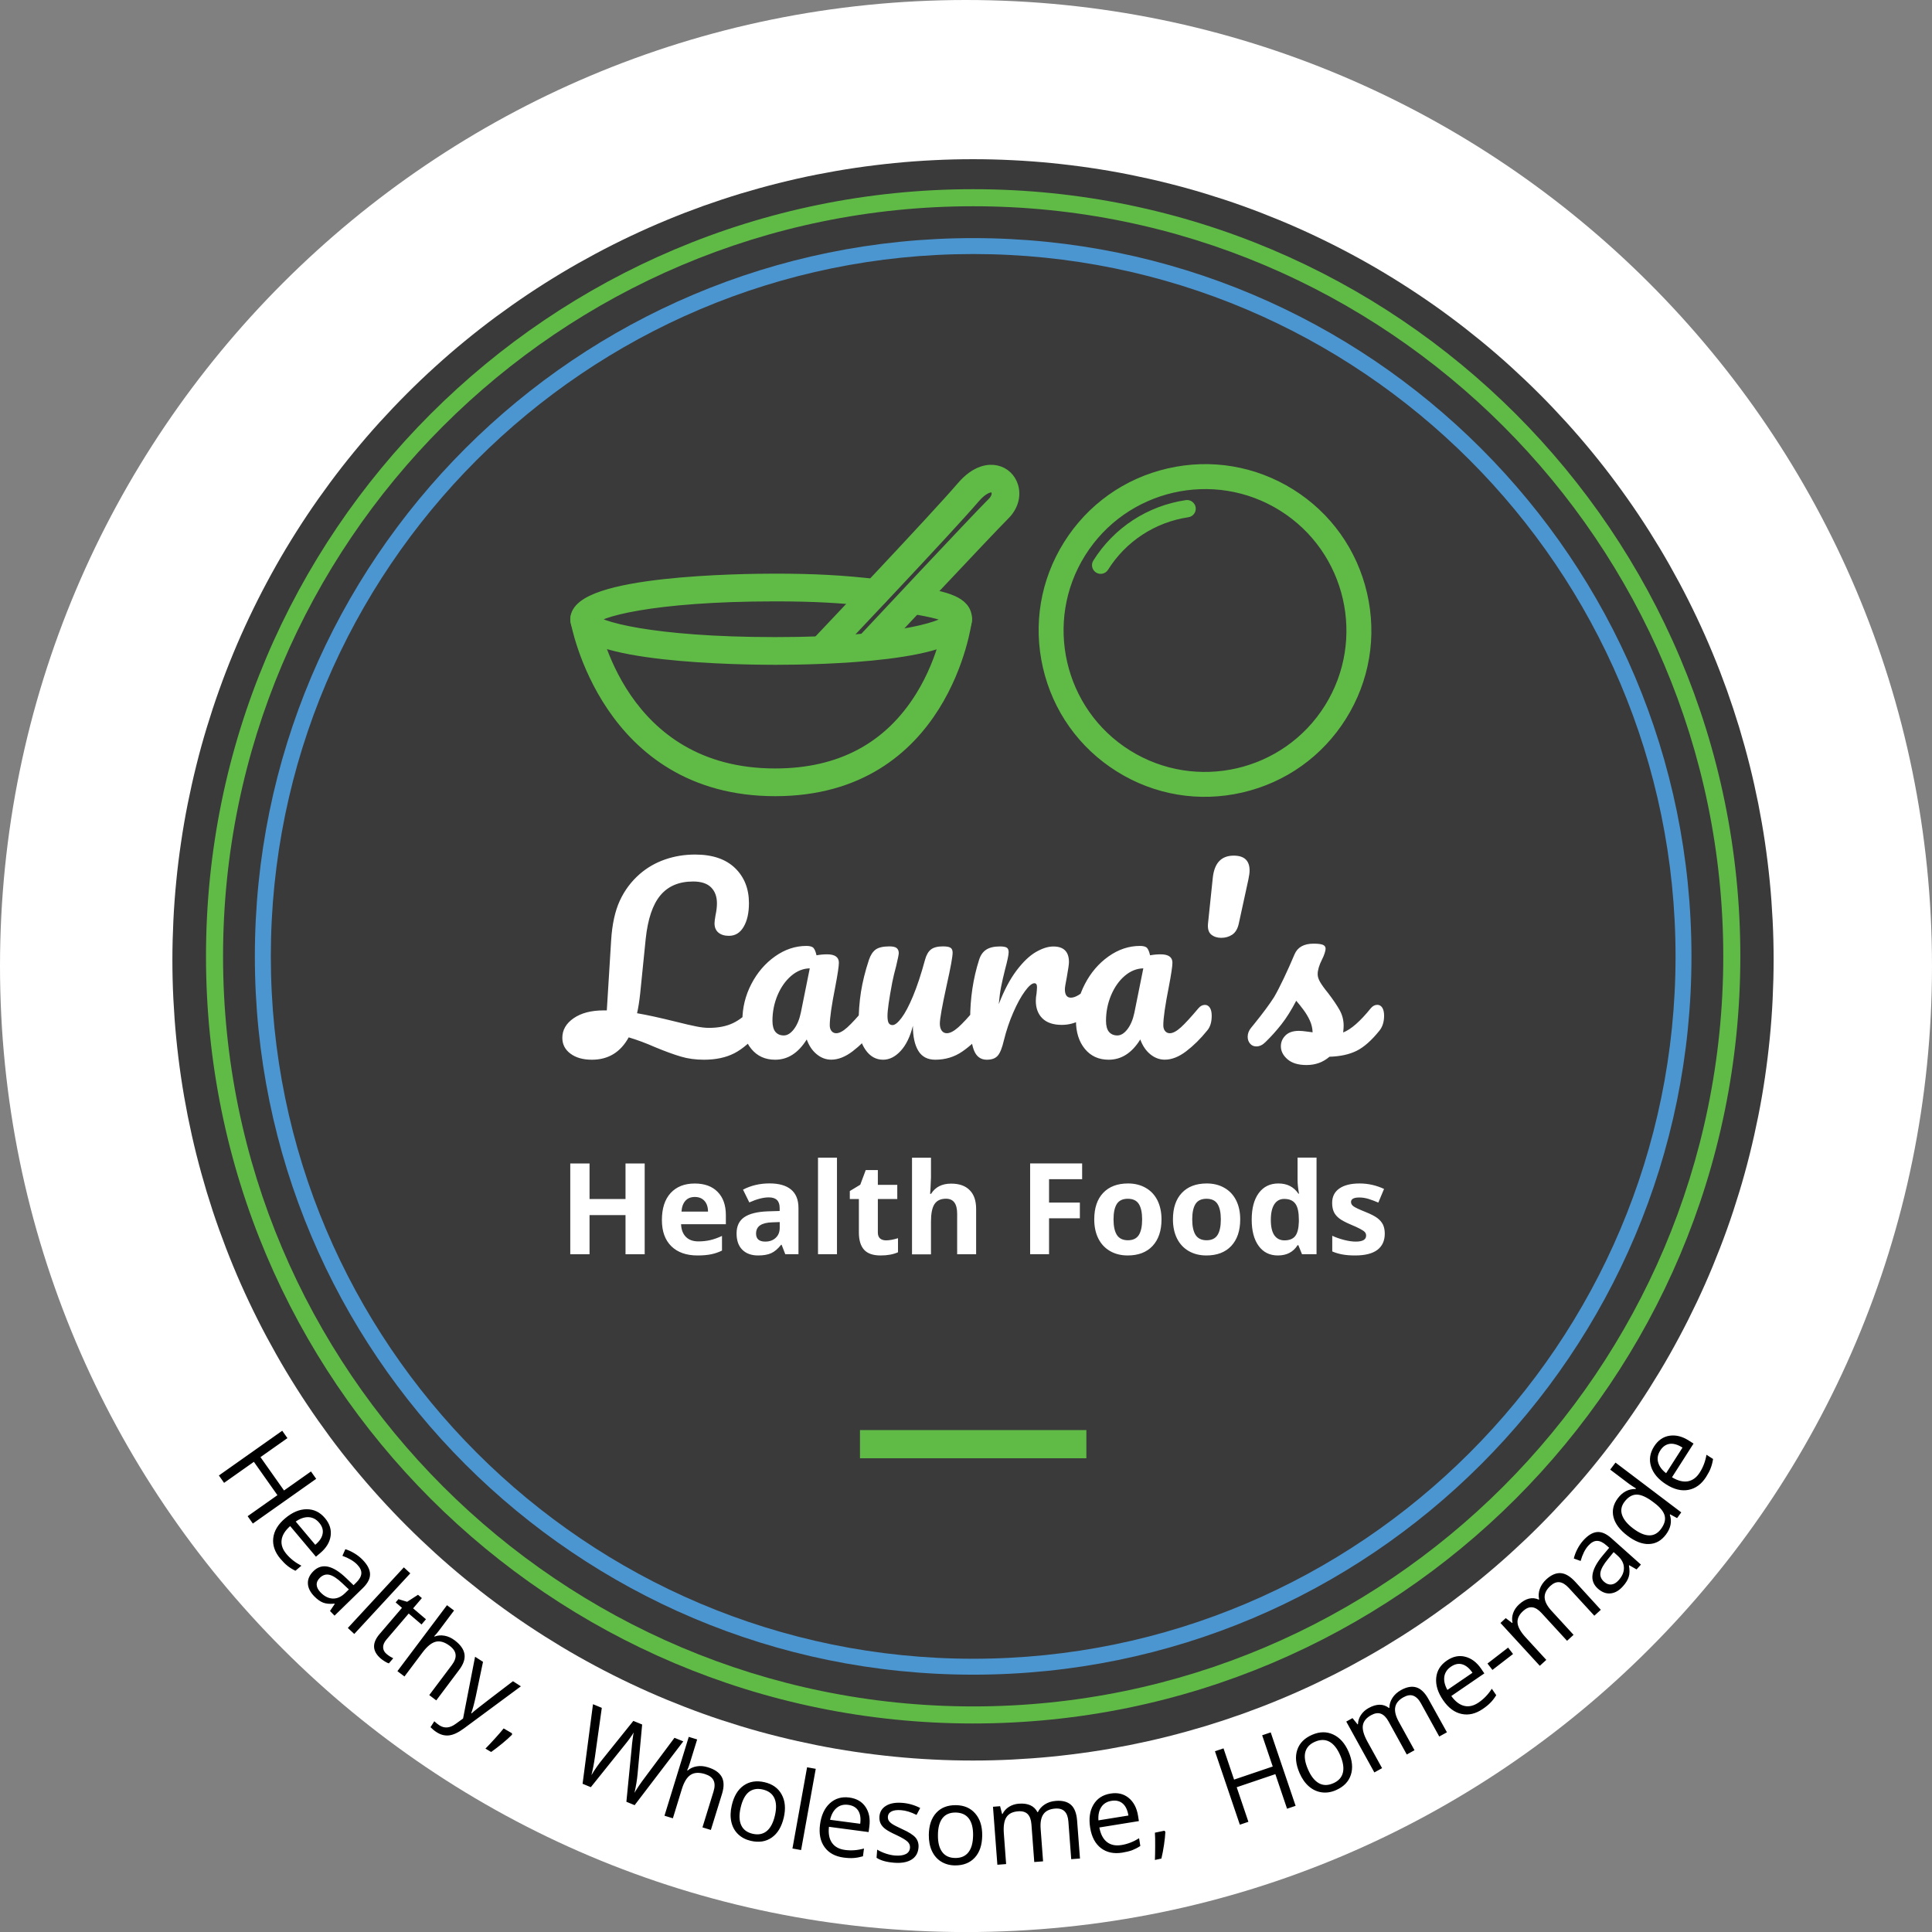 <?xml version="1.0" encoding="utf-8"?>
<!-- Generator: Adobe Illustrator 23.0.1, SVG Export Plug-In . SVG Version: 6.00 Build 0)  -->
<svg version="1.1" id="Layer_1" xmlns="http://www.w3.org/2000/svg" xmlns:xlink="http://www.w3.org/1999/xlink" x="0px" y="0px"
	 viewBox="0 0 374.87 374.87" style="enable-background:new 0 0 374.87 374.87;" xml:space="preserve">
<rect x="0" y="0" width="374.87" height="374.87" fill="#808080" stroke="none"/>
<style type="text/css">
	.st0{clip-path:url(#SVGID_2_);fill:#FFFFFF;}
	.st1{clip-path:url(#SVGID_2_);fill:#3A3A3A;}
	.st2{clip-path:url(#SVGID_2_);fill:#4B96D1;}
	.st3{clip-path:url(#SVGID_2_);fill:#60BB46;}
	.st4{clip-path:url(#SVGID_2_);fill:none;stroke:#60BB46;stroke-width:2.688;}
	.st5{clip-path:url(#SVGID_2_);}
	.st6{clip-path:url(#SVGID_2_);fill:none;stroke:#60BB46;stroke-width:2.426;}
	.st7{clip-path:url(#SVGID_2_);fill:none;stroke:#60BB46;stroke-width:0.97;}
</style>
<g>
	<defs>
		<rect id="SVGID_1_" width="374.87" height="374.87"/>
	</defs>
	<clipPath id="SVGID_2_">
		<use xlink:href="#SVGID_1_"  style="overflow:visible;"/>
	</clipPath>
	<path class="st0" d="M374.87,187.44c0,103.52-83.92,187.44-187.44,187.44S0,290.95,0,187.44S83.92,0,187.44,0
		S374.87,83.92,374.87,187.44"/>
	<path class="st1" d="M33.45,186.24c0,2.54,0.06,5.08,0.19,7.62s0.31,5.07,0.56,7.61c0.25,2.53,0.56,5.05,0.93,7.57
		c0.37,2.51,0.81,5.02,1.3,7.51c0.5,2.49,1.05,4.97,1.67,7.44c0.62,2.47,1.3,4.92,2.03,7.35c0.74,2.43,1.53,4.85,2.39,7.24
		c0.86,2.4,1.77,4.77,2.74,7.12c0.97,2.35,2,4.67,3.09,6.97c1.09,2.3,2.23,4.57,3.43,6.81c1.2,2.24,2.45,4.45,3.76,6.64
		c1.31,2.18,2.67,4.33,4.08,6.44c1.41,2.11,2.88,4.19,4.39,6.24c1.51,2.04,3.08,4.05,4.69,6.01s3.27,3.89,4.98,5.77
		c1.71,1.88,3.46,3.73,5.26,5.52c1.8,1.8,3.64,3.55,5.52,5.26c1.88,1.71,3.81,3.37,5.77,4.98c1.97,1.61,3.97,3.18,6.01,4.69
		c2.04,1.51,4.12,2.98,6.24,4.39c2.11,1.41,4.26,2.77,6.44,4.08c2.18,1.31,4.39,2.56,6.64,3.76c2.24,1.2,4.51,2.34,6.81,3.43
		c2.3,1.09,4.62,2.12,6.97,3.09c2.35,0.97,4.72,1.89,7.11,2.75c2.39,0.86,4.81,1.65,7.24,2.39c2.43,0.74,4.88,1.42,7.35,2.03
		c2.47,0.62,4.95,1.17,7.44,1.67c2.49,0.5,5,0.93,7.51,1.3c2.51,0.37,5.04,0.68,7.57,0.93c2.53,0.25,5.07,0.44,7.6,0.56
		c2.54,0.13,5.08,0.19,7.62,0.19c2.54,0,5.08-0.06,7.63-0.19c2.54-0.13,5.07-0.31,7.6-0.56c2.53-0.25,5.05-0.56,7.57-0.93
		c2.52-0.37,5.02-0.81,7.51-1.3c2.49-0.5,4.98-1.05,7.44-1.67c2.47-0.62,4.92-1.3,7.35-2.03c2.43-0.74,4.85-1.54,7.24-2.39
		c2.39-0.86,4.77-1.77,7.12-2.75c2.35-0.97,4.67-2,6.97-3.09c2.3-1.09,4.57-2.23,6.81-3.43c2.24-1.2,4.45-2.45,6.64-3.76
		c2.18-1.31,4.33-2.67,6.44-4.08c2.11-1.41,4.19-2.88,6.24-4.39c2.04-1.52,4.05-3.08,6.01-4.69c1.96-1.61,3.89-3.27,5.77-4.98
		s3.73-3.46,5.52-5.26c1.8-1.8,3.55-3.64,5.26-5.52c1.71-1.88,3.37-3.81,4.98-5.77s3.18-3.97,4.69-6.01
		c1.51-2.04,2.98-4.12,4.39-6.24c1.41-2.11,2.77-4.26,4.08-6.44c1.31-2.18,2.56-4.39,3.76-6.64c1.2-2.24,2.34-4.51,3.43-6.81
		c1.09-2.3,2.12-4.62,3.09-6.97c0.97-2.35,1.89-4.72,2.75-7.12c0.86-2.39,1.65-4.81,2.39-7.24c0.74-2.43,1.42-4.88,2.03-7.35
		c0.62-2.47,1.17-4.95,1.67-7.44c0.5-2.49,0.93-5,1.3-7.51c0.37-2.52,0.68-5.04,0.93-7.57c0.25-2.53,0.44-5.07,0.56-7.61
		s0.19-5.08,0.19-7.62c0-2.54-0.06-5.08-0.19-7.62s-0.31-5.07-0.56-7.61c-0.25-2.53-0.56-5.05-0.93-7.57
		c-0.37-2.51-0.81-5.02-1.3-7.51c-0.5-2.49-1.05-4.97-1.67-7.44c-0.62-2.47-1.3-4.92-2.03-7.35c-0.74-2.43-1.54-4.85-2.39-7.24
		c-0.86-2.39-1.77-4.77-2.75-7.12c-0.97-2.35-2-4.67-3.09-6.97c-1.09-2.3-2.23-4.57-3.43-6.81c-1.2-2.24-2.45-4.45-3.76-6.64
		c-1.31-2.18-2.67-4.33-4.08-6.44c-1.41-2.11-2.88-4.19-4.39-6.23c-1.51-2.04-3.08-4.05-4.69-6.01s-3.27-3.89-4.98-5.77
		c-1.71-1.88-3.46-3.73-5.26-5.52c-1.8-1.8-3.64-3.55-5.52-5.26c-1.88-1.71-3.81-3.37-5.77-4.98c-1.97-1.61-3.97-3.18-6.01-4.69
		c-2.04-1.52-4.12-2.98-6.24-4.39c-2.11-1.41-4.26-2.77-6.44-4.08c-2.18-1.31-4.39-2.56-6.64-3.76c-2.24-1.2-4.51-2.34-6.81-3.43
		c-2.3-1.09-4.62-2.12-6.97-3.09c-2.35-0.97-4.72-1.89-7.12-2.75c-2.39-0.86-4.81-1.65-7.24-2.39c-2.43-0.74-4.88-1.42-7.35-2.03
		c-2.47-0.62-4.95-1.17-7.44-1.67c-2.49-0.5-5-0.93-7.51-1.3c-2.51-0.37-5.04-0.68-7.57-0.93c-2.53-0.25-5.07-0.44-7.6-0.56
		c-2.54-0.13-5.08-0.19-7.63-0.19c-2.54,0-5.08,0.06-7.62,0.19c-2.54,0.12-5.07,0.31-7.6,0.56c-2.53,0.25-5.05,0.56-7.57,0.93
		c-2.52,0.37-5.02,0.81-7.51,1.3s-4.97,1.05-7.44,1.67c-2.47,0.62-4.92,1.3-7.35,2.03c-2.43,0.74-4.85,1.54-7.24,2.39
		c-2.39,0.86-4.77,1.77-7.11,2.75c-2.35,0.97-4.67,2-6.97,3.09c-2.3,1.09-4.57,2.23-6.81,3.43c-2.24,1.2-4.46,2.45-6.64,3.76
		c-2.18,1.31-4.33,2.67-6.44,4.08c-2.11,1.41-4.19,2.88-6.24,4.39c-2.04,1.51-4.05,3.08-6.01,4.69c-1.97,1.61-3.89,3.27-5.77,4.98
		c-1.89,1.71-3.73,3.46-5.52,5.26c-1.8,1.8-3.55,3.64-5.26,5.52c-1.71,1.88-3.37,3.81-4.98,5.77s-3.18,3.97-4.69,6.01
		c-1.51,2.04-2.98,4.12-4.39,6.23c-1.41,2.11-2.77,4.26-4.08,6.44c-1.31,2.18-2.56,4.39-3.76,6.64c-1.2,2.24-2.34,4.51-3.43,6.81
		c-1.09,2.3-2.12,4.62-3.09,6.97c-0.97,2.35-1.89,4.72-2.74,7.12c-0.86,2.39-1.65,4.81-2.39,7.24c-0.74,2.43-1.42,4.88-2.03,7.35
		c-0.62,2.47-1.17,4.95-1.67,7.44c-0.5,2.49-0.93,5-1.3,7.51c-0.37,2.52-0.69,5.04-0.93,7.57c-0.25,2.53-0.44,5.07-0.56,7.61
		S33.45,183.69,33.45,186.24"/>
	<path class="st2" d="M188.83,49.29c75.14,0,136.28,61.13,136.28,136.28s-61.13,136.28-136.28,136.28S52.55,260.71,52.55,185.56
		S113.68,49.29,188.83,49.29 M188.83,324.94c76.98,0,139.37-62.4,139.37-139.37c0-76.97-62.4-139.37-139.37-139.37
		S49.45,108.59,49.45,185.56C49.45,262.54,111.85,324.94,188.83,324.94"/>
	<path class="st3" d="M188.83,40.02c80.25,0,145.54,65.29,145.54,145.54c0,80.25-65.29,145.54-145.54,145.54
		S43.28,265.82,43.28,185.56C43.28,105.31,108.57,40.02,188.83,40.02 M188.83,334.41c82.21,0,148.85-66.64,148.85-148.85
		c0-82.21-66.64-148.85-148.85-148.85S39.97,103.35,39.97,185.56C39.97,267.77,106.61,334.41,188.83,334.41"/>
	<rect x="166.86" y="277.48" class="st3" width="43.93" height="5.47"/>
	<path class="st0" d="M253.52,206.65c-1.62,0-2.85-0.37-3.71-1.12c-0.86-0.75-1.28-1.59-1.28-2.52c0-0.81,0.3-1.51,0.89-2.1
		c0.59-0.59,1.46-0.89,2.61-0.89c0.4,0,0.88,0.04,1.42,0.12c0.54,0.08,0.96,0.13,1.24,0.16c-0.03-0.81-0.21-1.57-0.54-2.29
		c-0.33-0.71-0.74-1.41-1.24-2.08c-0.5-0.67-0.96-1.25-1.4-1.75c-0.96,1.84-1.92,3.36-2.87,4.57c-0.95,1.21-1.98,2.36-3.1,3.45
		c-0.56,0.56-1.15,0.84-1.77,0.84c-0.5,0-0.9-0.18-1.21-0.54c-0.31-0.36-0.47-0.8-0.47-1.33c0-0.62,0.22-1.2,0.65-1.73l0.61-0.75
		c1.71-2.11,3-3.86,3.87-5.23c0.53-0.9,1.15-2.11,1.87-3.62c0.72-1.51,1.42-3.07,2.1-4.69c0.59-1.37,1.82-2.05,3.69-2.05
		c0.87,0,1.48,0.08,1.82,0.23c0.34,0.15,0.51,0.4,0.51,0.75c0,0.19-0.06,0.48-0.19,0.89c-0.13,0.4-0.3,0.81-0.51,1.21
		c-0.56,1.12-0.84,2.07-0.84,2.85c0,0.47,0.16,0.98,0.49,1.54c0.33,0.56,0.83,1.26,1.52,2.1c1,1.31,1.75,2.42,2.26,3.34
		c0.51,0.92,0.77,1.92,0.77,3.01c0,0.31-0.03,0.75-0.09,1.31c1.52-0.59,3.31-2.16,5.37-4.71c0.37-0.44,0.79-0.65,1.26-0.65
		c0.4,0,0.72,0.19,0.96,0.56c0.23,0.37,0.35,0.89,0.35,1.54c0,1.18-0.3,2.15-0.89,2.89c-1.55,1.93-3.04,3.24-4.46,3.94
		c-1.42,0.7-3.17,1.08-5.25,1.14C256.71,206.12,255.23,206.65,253.52,206.65 M236.96,181.97c-0.78,0-1.42-0.21-1.94-0.63
		c-0.51-0.42-0.72-1.13-0.63-2.12l0.93-8.91c0.31-2.86,1.66-4.29,4.06-4.29c2.05,0,3.08,0.96,3.08,2.89c0,0.44-0.08,1.01-0.23,1.73
		l-1.87,8.59c-0.22,0.99-0.64,1.7-1.26,2.12C238.48,181.76,237.77,181.97,236.96,181.97 M216.8,200.91c0.68,0,1.34-0.4,1.96-1.21
		c0.62-0.81,1.07-1.88,1.35-3.22l1.73-8.59c-1.31,0.03-2.51,0.52-3.62,1.47c-1.11,0.95-1.98,2.2-2.64,3.76
		c-0.65,1.56-0.98,3.21-0.98,4.95c0,0.96,0.19,1.68,0.58,2.15C215.58,200.68,216.12,200.91,216.8,200.91 M215.12,205.62
		c-1.93,0-3.47-0.7-4.62-2.1c-1.15-1.4-1.73-3.24-1.73-5.51c0-2.49,0.57-4.85,1.73-7.07c1.15-2.22,2.68-4.01,4.6-5.37
		c1.91-1.35,3.94-2.03,6.09-2.03c0.68,0,1.14,0.13,1.38,0.4c0.23,0.26,0.43,0.74,0.58,1.42c0.65-0.12,1.34-0.19,2.05-0.19
		c1.52,0,2.29,0.54,2.29,1.63c0,0.65-0.23,2.21-0.7,4.67c-0.71,3.58-1.07,6.07-1.07,7.47c0,0.47,0.12,0.84,0.35,1.12
		s0.54,0.42,0.91,0.42c0.59,0,1.31-0.38,2.15-1.14c0.84-0.76,1.97-2,3.41-3.71c0.37-0.44,0.79-0.65,1.26-0.65
		c0.4,0,0.72,0.19,0.96,0.56c0.23,0.37,0.35,0.89,0.35,1.54c0,1.24-0.29,2.21-0.89,2.89c-1.28,1.59-2.63,2.92-4.06,4.01
		c-1.43,1.09-2.82,1.63-4.15,1.63c-1.03,0-1.97-0.35-2.82-1.05c-0.86-0.7-1.5-1.66-1.94-2.87
		C219.62,204.32,217.58,205.62,215.12,205.62 M191.46,205.62c-1.18,0-2.02-0.62-2.5-1.87c-0.48-1.25-0.72-3.24-0.72-5.97
		c0-4.04,0.57-7.89,1.73-11.53c0.28-0.9,0.74-1.56,1.38-1.98c0.64-0.42,1.53-0.63,2.68-0.63c0.62,0,1.06,0.08,1.31,0.23
		c0.25,0.16,0.37,0.45,0.37,0.89c0,0.5-0.23,1.62-0.7,3.36c-0.31,1.24-0.56,2.33-0.75,3.27c-0.19,0.93-0.34,2.08-0.47,3.45
		c1.03-2.67,2.18-4.85,3.45-6.53c1.27-1.68,2.53-2.88,3.76-3.59c1.23-0.71,2.36-1.07,3.38-1.07c2.02,0,3.03,1.01,3.03,3.03
		c0,0.4-0.14,1.38-0.42,2.94c-0.25,1.24-0.37,2.02-0.37,2.33c0,1.09,0.39,1.63,1.17,1.63c0.87,0,1.99-0.68,3.36-2.05
		c0.4-0.4,0.82-0.61,1.26-0.61c0.4,0,0.72,0.18,0.96,0.54c0.23,0.36,0.35,0.83,0.35,1.42c0,1.15-0.31,2.05-0.93,2.71
		c-0.87,0.9-1.89,1.67-3.06,2.31c-1.17,0.64-2.4,0.96-3.71,0.96c-1.65,0-2.9-0.42-3.76-1.26c-0.85-0.84-1.28-1.98-1.28-3.41
		c0-0.47,0.05-0.93,0.14-1.4c0.06-0.62,0.09-1.04,0.09-1.26c0-0.5-0.17-0.75-0.51-0.75c-0.47,0-1.08,0.52-1.84,1.56
		c-0.76,1.04-1.52,2.42-2.26,4.13c-0.75,1.71-1.35,3.51-1.82,5.41c-0.34,1.46-0.74,2.45-1.19,2.96
		C193.13,205.37,192.43,205.62,191.46,205.62 M171.35,205.62c-1.4,0-2.54-0.65-3.43-1.94c-0.89-1.29-1.33-2.9-1.33-4.83
		c0-2.33,0.16-4.47,0.47-6.42c0.31-1.94,0.82-4,1.54-6.18c0.31-0.93,0.75-1.6,1.31-2.01c0.56-0.4,1.45-0.61,2.66-0.61
		c0.68,0,1.16,0.11,1.42,0.33c0.26,0.22,0.4,0.54,0.4,0.98c0,0.25-0.17,1.09-0.51,2.52c-0.31,1.15-0.56,2.19-0.75,3.13
		c-0.62,3.27-0.93,5.44-0.93,6.53c0,0.65,0.08,1.11,0.23,1.38c0.16,0.26,0.4,0.4,0.75,0.4c0.47,0,1.05-0.47,1.75-1.4
		s1.45-2.35,2.24-4.25c0.79-1.9,1.56-4.23,2.31-7c0.25-0.93,0.63-1.6,1.14-2.01c0.51-0.4,1.28-0.61,2.31-0.61
		c0.72,0,1.21,0.08,1.49,0.26c0.28,0.17,0.42,0.49,0.42,0.96c0,0.78-0.39,2.91-1.17,6.39c-0.87,3.98-1.31,6.44-1.31,7.37
		c0,0.59,0.13,1.05,0.37,1.38c0.25,0.33,0.58,0.49,0.98,0.49c0.62,0,1.36-0.38,2.22-1.14c0.86-0.76,2-2,3.43-3.71
		c0.37-0.44,0.79-0.65,1.26-0.65c0.4,0,0.72,0.19,0.96,0.56c0.23,0.37,0.35,0.89,0.35,1.54c0,1.24-0.29,2.21-0.89,2.89
		c-1.34,1.65-2.78,3-4.32,4.06c-1.54,1.06-3.29,1.59-5.25,1.59c-1.49,0-2.59-0.57-3.29-1.73c-0.7-1.15-1.05-2.77-1.05-4.85
		c-0.53,2.11-1.32,3.74-2.38,4.88C173.7,205.06,172.56,205.62,171.35,205.62 M152.08,200.91c0.68,0,1.34-0.4,1.96-1.21
		c0.62-0.81,1.07-1.88,1.35-3.22l1.73-8.59c-1.31,0.03-2.51,0.52-3.62,1.47c-1.1,0.95-1.98,2.2-2.64,3.76
		c-0.65,1.56-0.98,3.21-0.98,4.95c0,0.96,0.2,1.68,0.58,2.15C150.86,200.68,151.39,200.91,152.08,200.91 M150.4,205.62
		c-1.93,0-3.47-0.7-4.62-2.1c-1.15-1.4-1.73-3.24-1.73-5.51c0-2.49,0.58-4.85,1.73-7.07c1.15-2.22,2.68-4.01,4.6-5.37
		c1.91-1.35,3.94-2.03,6.09-2.03c0.68,0,1.14,0.13,1.38,0.4c0.23,0.26,0.43,0.74,0.58,1.42c0.65-0.12,1.34-0.19,2.05-0.19
		c1.52,0,2.29,0.54,2.29,1.63c0,0.65-0.23,2.21-0.7,4.67c-0.71,3.58-1.07,6.07-1.07,7.47c0,0.47,0.12,0.84,0.35,1.12
		c0.23,0.28,0.54,0.42,0.91,0.42c0.59,0,1.31-0.38,2.15-1.14c0.84-0.76,1.98-2,3.41-3.71c0.37-0.44,0.79-0.65,1.26-0.65
		c0.4,0,0.72,0.19,0.96,0.56c0.23,0.37,0.35,0.89,0.35,1.54c0,1.24-0.29,2.21-0.89,2.89c-1.28,1.59-2.63,2.92-4.06,4.01
		c-1.43,1.09-2.82,1.63-4.15,1.63c-1.03,0-1.97-0.35-2.82-1.05c-0.86-0.7-1.5-1.66-1.94-2.87
		C154.89,204.32,152.86,205.62,150.4,205.62 M147.13,194.98c0.4,0,0.72,0.19,0.96,0.56c0.23,0.37,0.35,0.89,0.35,1.54
		c0,1.21-0.3,2.18-0.89,2.89c-1.74,2.08-3.43,3.55-5.06,4.39c-1.63,0.84-3.6,1.26-5.9,1.26c-1.62,0-3.11-0.2-4.48-0.61
		c-1.37-0.4-3.03-1.01-4.99-1.82c-1.77-0.78-3.48-1.42-5.13-1.91c-1.59,2.89-3.97,4.34-7.14,4.34c-1.74,0-3.13-0.4-4.18-1.19
		s-1.56-1.81-1.56-3.06c0-1.52,0.73-2.79,2.19-3.8c1.46-1.01,3.41-1.52,5.83-1.52h0.61l0.84-13.58c0.19-3.11,0.75-5.68,1.68-7.7
		c0.93-2.02,2.23-3.75,3.87-5.18c1.43-1.24,3.06-2.18,4.9-2.82c1.84-0.64,3.78-0.96,5.83-0.96c3.36,0,5.94,0.87,7.75,2.61
		c1.8,1.74,2.71,4.01,2.71,6.81c0,1.9-0.34,3.43-1.03,4.6c-0.68,1.17-1.63,1.75-2.85,1.75c-0.87,0-1.55-0.21-2.05-0.63
		s-0.75-1.02-0.75-1.8c0-0.28,0.06-0.79,0.19-1.54c0.19-0.87,0.28-1.65,0.28-2.33c0-1.31-0.38-2.34-1.14-3.1
		c-0.76-0.76-1.92-1.14-3.48-1.14c-2.74,0-4.85,0.89-6.35,2.68s-2.44,4.6-2.85,8.42l-1.07,10.59c-0.16,1.49-0.36,2.78-0.61,3.87
		c1.99,0.34,4.48,0.89,7.47,1.63c1.74,0.44,3.08,0.75,4.01,0.93c0.93,0.19,1.76,0.28,2.47,0.28c1.8,0,3.35-0.3,4.64-0.91
		c1.29-0.61,2.51-1.58,3.66-2.92C146.24,195.2,146.66,194.98,147.13,194.98"/>
	<path class="st0" d="M268.69,239.36c0,1.38-0.48,2.43-1.44,3.16c-0.96,0.72-2.4,1.08-4.31,1.08c-0.98,0-1.82-0.07-2.5-0.2
		c-0.69-0.13-1.34-0.32-1.94-0.58v-3.04c0.68,0.32,1.45,0.59,2.31,0.81c0.86,0.22,1.61,0.32,2.26,0.32c1.33,0,2-0.39,2-1.16
		c0-0.29-0.09-0.52-0.27-0.71c-0.17-0.18-0.48-0.38-0.91-0.61c-0.43-0.23-1.01-0.5-1.74-0.8c-1.04-0.44-1.8-0.84-2.28-1.21
		c-0.48-0.37-0.84-0.79-1.06-1.27c-0.22-0.48-0.33-1.06-0.33-1.76c0-1.2,0.46-2.13,1.39-2.78c0.93-0.65,2.24-0.98,3.95-0.98
		c1.62,0,3.2,0.35,4.73,1.06l-1.11,2.65c-0.67-0.29-1.3-0.52-1.89-0.71c-0.59-0.18-1.18-0.28-1.79-0.28c-1.08,0-1.62,0.29-1.62,0.88
		c0,0.33,0.17,0.62,0.52,0.86c0.35,0.24,1.11,0.6,2.29,1.07c1.05,0.42,1.82,0.82,2.31,1.19c0.49,0.37,0.85,0.8,1.09,1.28
		C268.57,238.12,268.69,238.69,268.69,239.36 M249.23,240.67c0.94,0,1.63-0.27,2.07-0.82c0.44-0.54,0.68-1.47,0.72-2.78v-0.4
		c0-1.45-0.22-2.48-0.67-3.1c-0.45-0.63-1.17-0.94-2.18-0.94c-0.82,0-1.46,0.35-1.91,1.04c-0.45,0.7-0.68,1.71-0.68,3.03
		c0,1.33,0.23,2.32,0.68,2.98C247.73,240.34,248.38,240.67,249.23,240.67 M247.95,243.6c-1.58,0-2.83-0.61-3.73-1.85
		c-0.9-1.23-1.35-2.93-1.35-5.1c0-2.21,0.46-3.93,1.38-5.17c0.92-1.23,2.18-1.85,3.8-1.85c1.7,0,2.99,0.66,3.88,1.98h0.12
		c-0.18-1-0.28-1.9-0.28-2.69v-4.31h3.68v18.75h-2.82l-0.71-1.75h-0.15C250.93,242.94,249.66,243.6,247.95,243.6 M240.64,236.6
		c0,2.19-0.58,3.91-1.73,5.15c-1.16,1.24-2.77,1.85-4.83,1.85c-1.29,0-2.43-0.28-3.42-0.85c-0.99-0.57-1.75-1.38-2.28-2.44
		c-0.53-1.06-0.79-2.3-0.79-3.71c0-2.2,0.57-3.91,1.72-5.13c1.15-1.22,2.76-1.84,4.84-1.84c1.29,0,2.43,0.28,3.42,0.85
		c0.99,0.56,1.75,1.37,2.28,2.42C240.38,233.96,240.64,235.19,240.64,236.6 M231.33,236.6c0,1.33,0.22,2.34,0.65,3.02
		c0.44,0.68,1.15,1.03,2.14,1.03c0.98,0,1.69-0.34,2.12-1.02c0.43-0.68,0.64-1.69,0.64-3.03c0-1.33-0.22-2.33-0.65-3
		c-0.43-0.67-1.14-1-2.13-1c-0.98,0-1.69,0.33-2.12,0.99C231.55,234.26,231.33,235.26,231.33,236.6 M225.37,236.6
		c0,2.19-0.58,3.91-1.73,5.15c-1.16,1.24-2.77,1.85-4.83,1.85c-1.29,0-2.43-0.28-3.42-0.85c-0.99-0.57-1.75-1.38-2.28-2.44
		c-0.53-1.06-0.79-2.3-0.79-3.71c0-2.2,0.57-3.91,1.72-5.13c1.15-1.22,2.76-1.84,4.84-1.84c1.29,0,2.43,0.28,3.42,0.85
		c0.99,0.56,1.75,1.37,2.28,2.42C225.1,233.96,225.37,235.19,225.37,236.6 M216.06,236.6c0,1.33,0.22,2.34,0.65,3.02
		c0.44,0.68,1.15,1.03,2.14,1.03c0.98,0,1.69-0.34,2.12-1.02c0.43-0.68,0.64-1.69,0.64-3.03c0-1.33-0.22-2.33-0.65-3
		c-0.43-0.67-1.14-1-2.13-1c-0.98,0-1.69,0.33-2.12,0.99C216.28,234.26,216.06,235.26,216.06,236.6 M203.55,236.4v6.96h-3.67v-17.62
		h10.09v3.06h-6.42v4.54h5.98v3.05H203.55z M189.4,234.58v8.79h-3.68v-7.86c0-1.95-0.72-2.92-2.17-2.92c-1.03,0-1.77,0.35-2.23,1.05
		c-0.46,0.7-0.68,1.83-0.68,3.4v6.34h-3.68v-18.75h3.68v3.82c0,0.3-0.03,1-0.09,2.1l-0.08,1.09h0.19c0.82-1.32,2.12-1.98,3.9-1.98
		c1.58,0,2.78,0.43,3.6,1.28C188.99,231.77,189.4,232.99,189.4,234.58 M171.93,240.67c0.64,0,1.41-0.14,2.31-0.42v2.73
		c-0.91,0.41-2.04,0.62-3.37,0.62c-1.47,0-2.54-0.37-3.21-1.11c-0.67-0.74-1.01-1.86-1.01-3.34v-6.5h-1.76v-1.55l2.03-1.23
		l1.06-2.84h2.35v2.87h3.77v2.75h-3.77v6.5c0,0.52,0.15,0.91,0.44,1.16C171.06,240.55,171.45,240.67,171.93,240.67 M162.4,243.36
		h-3.68v-18.74h3.68V243.36z M151.29,238.23v-1.11l-1.42,0.05c-1.07,0.03-1.86,0.23-2.38,0.58c-0.52,0.35-0.79,0.89-0.79,1.61
		c0,1.03,0.6,1.55,1.78,1.55c0.85,0,1.53-0.25,2.04-0.74C151.04,239.69,151.29,239.04,151.29,238.23 M154.94,243.36h-2.57
		l-0.71-1.83h-0.1c-0.62,0.78-1.25,1.32-1.91,1.62c-0.65,0.3-1.51,0.45-2.56,0.45c-1.29,0-2.31-0.37-3.06-1.11
		c-0.74-0.74-1.11-1.79-1.11-3.16c0-1.43,0.5-2.48,1.5-3.16c1-0.68,2.51-1.05,4.52-1.13l2.34-0.07v-0.59c0-1.37-0.7-2.05-2.1-2.05
		c-1.08,0-2.34,0.33-3.79,0.98l-1.22-2.48c1.55-0.81,3.27-1.21,5.15-1.21c1.81,0,3.2,0.39,4.16,1.18c0.96,0.79,1.45,1.99,1.45,3.59
		V243.36z M135.34,243.6c-2.17,0-3.86-0.6-5.08-1.79c-1.22-1.2-1.83-2.89-1.83-5.08c0-2.26,0.56-4,1.69-5.24
		c1.13-1.23,2.69-1.85,4.68-1.85c1.9,0,3.39,0.54,4.45,1.63c1.06,1.08,1.59,2.58,1.59,4.49v1.78h-8.69
		c0.04,1.04,0.35,1.86,0.93,2.45c0.58,0.59,1.39,0.88,2.44,0.88c0.81,0,1.57-0.08,2.3-0.25c0.72-0.17,1.48-0.44,2.27-0.81v2.84
		c-0.64,0.32-1.33,0.56-2.06,0.71C137.29,243.52,136.4,243.6,135.34,243.6 M134.82,232.25c-0.78,0-1.39,0.25-1.83,0.74
		c-0.44,0.49-0.7,1.19-0.76,2.1h5.15c-0.01-0.91-0.25-1.61-0.71-2.1C136.22,232.5,135.61,232.25,134.82,232.25 M125.09,225.75v17.62
		h-3.72v-7.6h-6.98v7.6h-3.74v-17.62h3.74v6.9h6.98v-6.9H125.09z"/>
	<path class="st3" d="M150.41,127.65c-6.41,0-38.41-0.36-38.41-7.5c0-7.14,31.99-7.5,38.41-7.5c7.56,0,13.24,0.31,19.59,1.06
		c0.74,0.09,1.26,0.76,1.18,1.49c-0.09,0.74-0.77,1.26-1.49,1.18c-6.24-0.74-11.82-1.04-19.27-1.04c-24.06,0-35.14,3.16-35.72,4.85
		c0.59,1.61,11.67,4.77,35.72,4.77c25.38,0,33.91-3.53,34.15-4.82c0-0.98-4.04-1.79-7.55-2.38c-0.73-0.12-1.22-0.82-1.1-1.55
		c0.13-0.73,0.83-1.22,1.55-1.1c6.09,1.03,9.79,1.89,9.79,5.04C187.25,127.11,159.05,127.65,150.41,127.65"/>
	<path class="st4" d="M150.41,127.65c-6.41,0-38.41-0.36-38.41-7.5c0-7.14,31.99-7.5,38.41-7.5c7.56,0,13.24,0.31,19.59,1.06
		c0.74,0.09,1.26,0.76,1.18,1.49c-0.09,0.74-0.77,1.26-1.49,1.18c-6.24-0.74-11.82-1.04-19.27-1.04c-24.06,0-35.14,3.16-35.72,4.85
		c0.59,1.61,11.67,4.77,35.72,4.77c25.38,0,33.91-3.53,34.15-4.82c0-0.98-4.04-1.79-7.55-2.38c-0.73-0.12-1.22-0.82-1.1-1.55
		c0.13-0.73,0.83-1.22,1.55-1.1c6.09,1.03,9.79,1.89,9.79,5.04C187.25,127.11,159.05,127.65,150.41,127.65z"/>
	<path class="st3" d="M150.41,153.14c-32.55,0-38.33-32.44-38.39-32.76c-0.12-0.73,0.37-1.42,1.1-1.55c0.74-0.13,1.43,0.37,1.55,1.1
		c0.21,1.25,5.49,30.52,35.74,30.52c12.69,0,22.28-5.11,28.52-15.18c4.69-7.57,5.63-15.19,5.64-15.27c0.09-0.74,0.76-1.26,1.49-1.18
		c0.74,0.09,1.26,0.75,1.18,1.49C187.2,120.64,183.01,153.14,150.41,153.14"/>
	<path class="st4" d="M150.41,153.14c-32.55,0-38.33-32.44-38.39-32.76c-0.12-0.73,0.37-1.42,1.1-1.55c0.74-0.13,1.43,0.37,1.55,1.1
		c0.21,1.25,5.49,30.52,35.74,30.52c12.69,0,22.28-5.11,28.52-15.18c4.69-7.57,5.63-15.19,5.64-15.27c0.09-0.74,0.76-1.26,1.49-1.18
		c0.74,0.09,1.26,0.75,1.18,1.49C187.2,120.64,183.01,153.14,150.41,153.14z"/>
	<path class="st3" d="M160.22,126.64c-0.33,0-0.67-0.12-0.93-0.37c-0.54-0.51-0.56-1.36-0.05-1.9c0.23-0.24,22.56-23.79,27.61-29.71
		c2.76-3.23,5.17-3.29,6.36-3.04c1.47,0.31,2.6,1.38,3.04,2.85c0.52,1.75-0.05,3.68-1.51,5.14c-3.52,3.52-24.57,26.01-24.78,26.24
		c-0.51,0.54-1.36,0.57-1.9,0.06c-0.54-0.51-0.57-1.36-0.06-1.9c0.87-0.93,21.29-22.76,24.84-26.3c0.76-0.76,1.07-1.69,0.84-2.48
		c-0.15-0.52-0.53-0.88-1.02-0.99c-1.01-0.21-2.42,0.59-3.76,2.15c-5.1,5.97-26.79,28.84-27.71,29.81
		C160.93,126.5,160.58,126.64,160.22,126.64"/>
	<path class="st4" d="M160.22,126.64c-0.33,0-0.67-0.12-0.93-0.37c-0.54-0.51-0.56-1.36-0.05-1.9c0.23-0.24,22.56-23.79,27.61-29.71
		c2.76-3.23,5.17-3.29,6.36-3.04c1.47,0.31,2.6,1.38,3.04,2.85c0.52,1.75-0.05,3.68-1.51,5.14c-3.52,3.52-24.57,26.01-24.78,26.24
		c-0.51,0.54-1.36,0.57-1.9,0.06c-0.54-0.51-0.57-1.36-0.06-1.9c0.87-0.93,21.29-22.76,24.84-26.3c0.76-0.76,1.07-1.69,0.84-2.48
		c-0.15-0.52-0.53-0.88-1.02-0.99c-1.01-0.21-2.42,0.59-3.76,2.15c-5.1,5.97-26.79,28.84-27.71,29.81
		C160.93,126.5,160.58,126.64,160.22,126.64z"/>
	<path class="st5" d="M322.15,281.43c-0.49,0.76-0.63,1.53-0.42,2.3c0.21,0.77,0.72,1.48,1.55,2.12l3.18-4.97
		c-0.91-0.58-1.73-0.82-2.47-0.73C323.24,280.26,322.63,280.68,322.15,281.43 M331.04,286.57c-0.9,1.41-2.03,2.24-3.41,2.51
		c-1.37,0.27-2.82-0.09-4.34-1.06c-1.53-0.98-2.51-2.13-2.93-3.46c-0.42-1.33-0.22-2.63,0.59-3.91c0.76-1.19,1.76-1.88,2.98-2.07
		c1.23-0.19,2.48,0.12,3.76,0.94l0.91,0.58l-4.18,6.54c1.13,0.68,2.16,0.94,3.08,0.78c0.92-0.17,1.69-0.73,2.31-1.71
		c0.65-1.02,1.09-2.17,1.3-3.44l1.28,0.82c-0.1,0.65-0.25,1.23-0.45,1.74C331.76,285.35,331.45,285.92,331.04,286.57 M322.24,296.73
		c0.7-0.93,0.96-1.79,0.77-2.6c-0.19-0.8-0.85-1.63-1.97-2.48l-0.29-0.22c-1.27-0.96-2.35-1.44-3.21-1.43
		c-0.86,0.01-1.65,0.48-2.35,1.41c-0.6,0.8-0.76,1.64-0.46,2.54c0.3,0.89,1.02,1.77,2.15,2.62c1.15,0.87,2.18,1.32,3.08,1.34
		C320.86,297.94,321.62,297.54,322.24,296.73 M325.41,294.56l-1.35-0.73l-0.06,0.07c0.44,1.32,0.18,2.61-0.76,3.86
		c-0.89,1.18-1.98,1.79-3.29,1.83c-1.3,0.05-2.69-0.49-4.17-1.61c-1.48-1.12-2.39-2.32-2.71-3.6c-0.32-1.28-0.04-2.5,0.84-3.67
		c0.92-1.22,2.07-1.82,3.45-1.8l0.08-0.11l-0.69-0.43l-0.66-0.45l-3.66-2.77l1.03-1.36l12.76,9.66L325.41,294.56z M314.08,306.6
		c0.71-0.8,1.05-1.61,1.01-2.45c-0.03-0.84-0.44-1.61-1.23-2.31l-0.76-0.68l-1.08,1.32c-0.87,1.05-1.36,1.92-1.48,2.61
		c-0.12,0.7,0.12,1.31,0.71,1.83c0.46,0.41,0.93,0.58,1.43,0.52C313.17,307.39,313.64,307.1,314.08,306.6 M318.39,303.58l-0.84,0.94
		l-1.43-0.82l-0.05,0.06c0.15,0.89,0.14,1.63-0.05,2.21c-0.18,0.58-0.55,1.19-1.11,1.81c-0.74,0.84-1.54,1.3-2.4,1.39
		c-0.85,0.09-1.68-0.22-2.47-0.92c-1.7-1.52-1.38-3.67,0.96-6.46l1.23-1.47l-0.52-0.46c-0.66-0.59-1.28-0.88-1.85-0.88
		c-0.57,0-1.13,0.32-1.69,0.94c-0.63,0.7-1.12,1.69-1.48,2.96l-1.32-0.48c0.14-0.61,0.37-1.22,0.69-1.83
		c0.31-0.61,0.69-1.16,1.13-1.66c0.9-1,1.78-1.55,2.66-1.64c0.88-0.09,1.81,0.31,2.79,1.18L318.39,303.58z M310.61,312.35
		l-1.26,1.15l-4.96-5.4c-0.61-0.66-1.21-1.03-1.79-1.1c-0.59-0.07-1.18,0.17-1.77,0.71c-0.78,0.72-1.16,1.48-1.12,2.27
		c0.04,0.79,0.49,1.66,1.35,2.59l4.26,4.64l-1.26,1.16l-4.96-5.4c-0.61-0.66-1.2-1.03-1.79-1.1c-0.59-0.07-1.18,0.17-1.78,0.72
		c-0.79,0.72-1.15,1.49-1.08,2.3c0.07,0.81,0.6,1.75,1.58,2.82l4,4.36l-1.26,1.15l-7.63-8.31l1.02-0.94l1.25,0.95l0.06-0.06
		c-0.13-0.62-0.09-1.25,0.13-1.87c0.22-0.63,0.6-1.18,1.14-1.68c1.3-1.19,2.58-1.5,3.84-0.93l0.06-0.06
		c-0.15-0.66-0.11-1.33,0.13-2.01c0.24-0.69,0.66-1.3,1.26-1.86c0.94-0.86,1.87-1.27,2.78-1.21c0.91,0.05,1.85,0.61,2.83,1.67
		L310.61,312.35z M293.58,320.93l-4,3.09l-0.96-1.24l4-3.09L293.58,320.93z M281.53,323.39c-0.75,0.51-1.17,1.16-1.29,1.95
		c-0.11,0.79,0.09,1.64,0.6,2.56l4.87-3.33c-0.61-0.89-1.27-1.43-1.99-1.64S282.26,322.89,281.53,323.39 M287.71,331.59
		c-1.38,0.94-2.75,1.27-4.12,0.97c-1.37-0.29-2.56-1.18-3.58-2.67c-1.03-1.5-1.47-2.94-1.34-4.33c0.13-1.39,0.82-2.51,2.07-3.36
		c1.17-0.8,2.35-1.05,3.56-0.74c1.2,0.3,2.24,1.08,3.1,2.34l0.61,0.89l-6.41,4.39c0.77,1.07,1.62,1.71,2.53,1.92
		c0.91,0.21,1.84-0.02,2.79-0.67c1-0.69,1.85-1.57,2.54-2.66l0.86,1.25c-0.35,0.56-0.71,1.04-1.1,1.43
		C288.84,330.75,288.34,331.16,287.71,331.59 M280.75,336.12l-1.49,0.82l-3.54-6.42c-0.43-0.79-0.93-1.28-1.49-1.49
		c-0.55-0.21-1.18-0.11-1.89,0.28c-0.93,0.51-1.47,1.16-1.62,1.94c-0.15,0.78,0.09,1.73,0.7,2.84l3.04,5.51l-1.5,0.83l-3.54-6.42
		c-0.43-0.79-0.93-1.28-1.48-1.49c-0.55-0.21-1.19-0.11-1.9,0.28c-0.94,0.52-1.47,1.18-1.6,1.98c-0.12,0.8,0.17,1.84,0.87,3.12
		l2.86,5.18l-1.5,0.83l-5.45-9.87l1.21-0.67l0.99,1.22l0.07-0.04c0.02-0.64,0.21-1.23,0.57-1.78c0.37-0.56,0.87-1.01,1.5-1.36
		c1.55-0.85,2.86-0.85,3.95,0l0.07-0.04c0.01-0.68,0.21-1.32,0.6-1.93c0.39-0.61,0.95-1.11,1.66-1.51c1.12-0.62,2.11-0.79,2.99-0.52
		c0.87,0.27,1.66,1.03,2.35,2.29L280.75,336.12z M253.79,343.31c0.57,1.32,1.27,2.21,2.1,2.68c0.83,0.47,1.75,0.48,2.78,0.03
		c1.03-0.44,1.66-1.13,1.89-2.05c0.23-0.92,0.06-2.04-0.51-3.37c-0.57-1.32-1.27-2.2-2.09-2.65c-0.83-0.45-1.76-0.45-2.8,0
		c-1.03,0.44-1.65,1.12-1.89,2.02C253.04,340.86,253.21,341.98,253.79,343.31 M261.67,339.9c0.73,1.69,0.87,3.19,0.43,4.51
		c-0.44,1.32-1.41,2.3-2.91,2.95c-0.92,0.4-1.84,0.54-2.75,0.41c-0.9-0.13-1.73-0.51-2.47-1.15c-0.74-0.64-1.35-1.51-1.82-2.6
		c-0.73-1.69-0.88-3.18-0.44-4.49c0.44-1.31,1.4-2.28,2.9-2.93c1.45-0.63,2.81-0.64,4.08-0.05
		C259.97,337.15,260.96,338.26,261.67,339.9 M246.56,336.14l4.83,14.25l-1.66,0.56l-2.27-6.71l-7.5,2.54l2.27,6.71l-1.66,0.56
		l-4.83-14.25l1.66-0.56l2.05,6.06l7.5-2.54l-2.05-6.06L246.56,336.14z M224.09,355.6l1.83-0.38l0.2,0.2
		c-0.03,0.71-0.12,1.54-0.26,2.5c-0.14,0.96-0.31,1.86-0.51,2.7l-1.26,0.27c0.03-0.74,0.05-1.64,0.05-2.72
		C224.15,357.09,224.13,356.24,224.09,355.6 M215.67,349.42c-0.89,0.14-1.56,0.55-1.99,1.22c-0.44,0.67-0.62,1.52-0.55,2.57
		l5.82-0.94c-0.17-1.06-0.54-1.84-1.11-2.33C217.27,349.45,216.55,349.28,215.67,349.42 M217.77,359.47
		c-1.65,0.27-3.03-0.03-4.14-0.87c-1.11-0.85-1.81-2.16-2.1-3.94c-0.29-1.79-0.08-3.29,0.63-4.49c0.71-1.2,1.82-1.92,3.31-2.16
		c1.4-0.23,2.57,0.06,3.53,0.84c0.96,0.79,1.56,1.93,1.81,3.43l0.17,1.07l-7.67,1.24c0.24,1.3,0.73,2.24,1.47,2.82
		c0.74,0.58,1.67,0.77,2.81,0.59c1.2-0.19,2.34-0.64,3.43-1.32l0.24,1.5c-0.55,0.36-1.09,0.63-1.6,0.83
		C219.15,359.19,218.52,359.35,217.77,359.47 M209.55,360.61l-1.7,0.13l-0.55-7.31c-0.07-0.9-0.31-1.55-0.73-1.97
		c-0.42-0.42-1.03-0.6-1.83-0.54c-1.06,0.08-1.82,0.44-2.28,1.09c-0.46,0.65-0.64,1.61-0.54,2.87l0.47,6.28l-1.71,0.13l-0.55-7.32
		c-0.07-0.9-0.31-1.55-0.73-1.98c-0.42-0.42-1.03-0.6-1.85-0.54c-1.07,0.08-1.83,0.46-2.27,1.14c-0.45,0.68-0.61,1.74-0.5,3.2
		l0.44,5.9l-1.7,0.13l-0.85-11.25l1.38-0.11l0.39,1.52l0.08-0.01c0.28-0.57,0.7-1.04,1.26-1.39c0.56-0.35,1.21-0.56,1.93-0.61
		c1.76-0.13,2.96,0.42,3.59,1.65l0.08-0.01c0.29-0.61,0.74-1.11,1.35-1.5c0.61-0.39,1.32-0.62,2.14-0.68
		c1.27-0.1,2.25,0.16,2.93,0.76c0.68,0.61,1.08,1.63,1.19,3.06L209.55,360.61z M181.99,356.05c-0.02,1.44,0.26,2.54,0.83,3.3
		c0.56,0.76,1.41,1.15,2.52,1.16c1.12,0.01,1.97-0.35,2.56-1.1c0.59-0.74,0.89-1.84,0.91-3.29c0.02-1.43-0.26-2.53-0.83-3.28
		c-0.57-0.75-1.43-1.13-2.55-1.15c-1.12-0.01-1.97,0.35-2.54,1.07C182.3,353.5,182,354.59,181.99,356.05 M190.58,356.15
		c-0.02,1.84-0.5,3.27-1.44,4.29c-0.94,1.02-2.22,1.52-3.85,1.51c-1.01-0.01-1.9-0.26-2.68-0.74c-0.78-0.48-1.37-1.17-1.79-2.06
		c-0.41-0.89-0.61-1.93-0.6-3.11c0.02-1.84,0.5-3.26,1.43-4.28c0.93-1.02,2.21-1.52,3.84-1.5c1.58,0.02,2.83,0.56,3.74,1.62
		C190.15,352.93,190.6,354.36,190.58,356.15 M178.22,358.48c-0.08,1.05-0.53,1.83-1.35,2.34c-0.82,0.51-1.94,0.72-3.35,0.61
		c-1.49-0.11-2.64-0.43-3.44-0.96l0.12-1.58c0.52,0.31,1.09,0.57,1.7,0.77c0.61,0.2,1.2,0.33,1.77,0.37
		c0.89,0.07,1.58-0.03,2.08-0.28c0.5-0.25,0.78-0.67,0.82-1.25c0.03-0.44-0.13-0.83-0.49-1.17c-0.36-0.34-1.07-0.76-2.14-1.27
		c-1.02-0.46-1.74-0.86-2.16-1.18c-0.42-0.32-0.72-0.67-0.91-1.06c-0.19-0.39-0.26-0.83-0.23-1.35c0.07-0.92,0.49-1.61,1.28-2.09
		c0.78-0.48,1.82-0.67,3.13-0.57c1.21,0.09,2.38,0.42,3.5,1l-0.71,1.34c-1.09-0.55-2.1-0.86-3.01-0.92
		c-0.81-0.06-1.43,0.02-1.86,0.25c-0.43,0.22-0.66,0.56-0.69,1c-0.02,0.3,0.04,0.56,0.17,0.79c0.14,0.22,0.37,0.44,0.7,0.66
		c0.33,0.22,0.97,0.54,1.91,0.98c1.3,0.58,2.16,1.14,2.6,1.66C178.09,357.1,178.28,357.74,178.22,358.48 M164.59,350.2
		c-0.9-0.12-1.65,0.08-2.26,0.6c-0.61,0.51-1.03,1.28-1.27,2.3l5.85,0.77c0.14-1.07,0.01-1.92-0.39-2.55
		C166.12,350.69,165.47,350.32,164.59,350.2 M163.7,360.43c-1.65-0.22-2.89-0.89-3.71-2.03c-0.82-1.13-1.11-2.59-0.88-4.38
		c0.24-1.8,0.87-3.17,1.9-4.12c1.03-0.94,2.29-1.32,3.79-1.12c1.4,0.19,2.45,0.79,3.14,1.82c0.69,1.03,0.94,2.3,0.74,3.81
		l-0.14,1.07l-7.7-1.02c-0.14,1.32,0.06,2.36,0.6,3.12c0.54,0.76,1.38,1.22,2.53,1.37c1.2,0.16,2.43,0.07,3.67-0.28l-0.2,1.51
		c-0.63,0.18-1.22,0.29-1.77,0.33C165.11,360.56,164.46,360.53,163.7,360.43 M158.28,343.21l-2.84,15.76l-1.68-0.3l2.84-15.76
		L158.28,343.21z M143.71,350.73c-0.33,1.4-0.29,2.54,0.1,3.4c0.39,0.87,1.13,1.42,2.22,1.68c1.09,0.25,2,0.08,2.74-0.52
		c0.73-0.6,1.26-1.6,1.59-3.02c0.32-1.4,0.29-2.52-0.11-3.38c-0.4-0.86-1.15-1.41-2.25-1.67c-1.09-0.25-1.99-0.08-2.72,0.5
		C144.56,348.31,144.04,349.31,143.71,350.73 M152.08,352.66c-0.42,1.79-1.19,3.08-2.33,3.88c-1.13,0.8-2.5,1.01-4.09,0.64
		c-0.98-0.23-1.8-0.66-2.46-1.3c-0.66-0.64-1.09-1.44-1.3-2.39s-0.19-2.01,0.08-3.17c0.41-1.79,1.18-3.08,2.31-3.87
		c1.13-0.79,2.49-1.01,4.07-0.64c1.54,0.36,2.64,1.15,3.31,2.38C152.35,349.43,152.48,350.92,152.08,352.66 M137.93,355.07
		l-1.63-0.5l2.15-6.97c0.27-0.88,0.27-1.6,0-2.15c-0.27-0.56-0.82-0.96-1.68-1.23c-1.14-0.35-2.06-0.3-2.77,0.16
		c-0.71,0.46-1.28,1.39-1.71,2.79l-1.73,5.64l-1.63-0.5l4.71-15.3l1.63,0.5l-1.43,4.63c-0.17,0.56-0.34,1.01-0.51,1.36l0.1,0.03
		c0.48-0.42,1.06-0.68,1.75-0.8c0.69-0.12,1.41-0.06,2.17,0.18c1.32,0.4,2.21,1.02,2.68,1.85c0.46,0.83,0.49,1.92,0.07,3.29
		L137.93,355.07z M132.58,337.88l-9.44,12.38l-1.6-0.66l1.03-10.47c0.03-0.47,0.1-1.05,0.19-1.74c0.09-0.7,0.16-1.11,0.21-1.24
		c-0.48,0.78-1.08,1.61-1.8,2.48l-6.53,8.14l-1.6-0.66l2.02-15.44l1.71,0.71l-1.33,9.5c-0.19,1.33-0.42,2.51-0.68,3.55
		c0.65-1.09,1.37-2.12,2.16-3.09l5.97-7.43l1.71,0.7l-0.89,9.62c-0.1,1.11-0.3,2.32-0.6,3.64c0.49-0.85,1.17-1.86,2.04-3.01
		l5.72-7.67L132.58,337.88z M97.72,335.37l1.62,0.94l0.01,0.28c-0.5,0.5-1.12,1.07-1.87,1.68c-0.75,0.62-1.48,1.17-2.18,1.67
		l-1.11-0.65c0.52-0.52,1.14-1.19,1.86-1.98C96.77,336.52,97.33,335.87,97.72,335.37 M89.85,333.45l2.33-11.99l1.54,0.99l-1.41,6.74
		c-0.34,1.53-0.63,2.6-0.88,3.22l0.07,0.05c0.26-0.25,0.74-0.65,1.45-1.2c0.7-0.56,2.89-2.24,6.58-5.05l1.54,0.99l-11.04,8.16
		c-1.09,0.81-2.05,1.26-2.88,1.36c-0.83,0.1-1.63-0.1-2.42-0.61c-0.44-0.28-0.84-0.61-1.2-0.98l0.74-1.15
		c0.27,0.27,0.6,0.54,0.99,0.79c0.99,0.64,2.05,0.54,3.18-0.3L89.85,333.45z M84.65,329.93l-1.36-1.03l4.38-5.83
		c0.55-0.73,0.8-1.41,0.73-2.02c-0.06-0.61-0.45-1.19-1.16-1.72c-0.95-0.71-1.84-0.98-2.66-0.79c-0.82,0.19-1.67,0.87-2.56,2.04
		l-3.54,4.71l-1.37-1.03l9.62-12.8l1.37,1.03l-2.91,3.88c-0.35,0.47-0.66,0.83-0.94,1.11l0.08,0.06c0.59-0.23,1.23-0.28,1.92-0.16
		c0.68,0.12,1.34,0.42,1.98,0.9c1.1,0.83,1.73,1.71,1.89,2.65c0.16,0.94-0.19,1.98-1.05,3.11L84.65,329.93z M74.99,320.91
		c0.23,0.2,0.47,0.37,0.71,0.52c0.25,0.15,0.45,0.26,0.6,0.33l-0.85,0.99c-0.2-0.05-0.46-0.18-0.77-0.37
		c-0.31-0.19-0.58-0.38-0.79-0.56c-1.66-1.42-1.74-3-0.25-4.75l4.36-5.1l-1.23-1.05l0.54-0.63l1.69,0.51l2.11-1.36l0.75,0.64
		l-1.7,1.99l2.49,2.12l-0.86,1.01l-2.49-2.12l-4.31,5.04c-0.44,0.52-0.66,1.02-0.65,1.51C74.35,320.12,74.56,320.55,74.99,320.91
		 M79.61,305.28l-10.87,11.76l-1.25-1.16l10.87-11.76L79.61,305.28z M62.2,308.98c0.74,0.76,1.53,1.16,2.37,1.19
		c0.84,0.03,1.64-0.33,2.39-1.06l0.73-0.71l-1.24-1.17c-0.98-0.94-1.82-1.49-2.5-1.66c-0.69-0.17-1.31,0.02-1.88,0.57
		c-0.44,0.43-0.65,0.89-0.62,1.39C61.48,308.01,61.73,308.49,62.2,308.98 M64.91,313.49l-0.88-0.91l0.92-1.36l-0.06-0.06
		c-0.9,0.09-1.63,0.02-2.2-0.2c-0.57-0.22-1.15-0.64-1.73-1.24c-0.78-0.8-1.19-1.63-1.22-2.49c-0.03-0.86,0.34-1.66,1.1-2.4
		c1.63-1.59,3.76-1.12,6.38,1.42l1.38,1.33l0.5-0.49c0.64-0.62,0.97-1.21,1.01-1.78c0.04-0.57-0.24-1.15-0.82-1.75
		c-0.66-0.67-1.6-1.23-2.85-1.68l0.57-1.29c0.6,0.19,1.19,0.46,1.78,0.82c0.58,0.35,1.11,0.77,1.57,1.24
		c0.94,0.97,1.42,1.89,1.44,2.77c0.02,0.88-0.44,1.78-1.38,2.7L64.91,313.49z M61.94,295.47c-0.58-0.69-1.27-1.05-2.07-1.09
		c-0.8-0.03-1.63,0.25-2.49,0.85l3.79,4.51c0.83-0.69,1.3-1.41,1.43-2.14C62.74,296.86,62.52,296.15,61.94,295.47 M54.39,302.43
		c-1.07-1.28-1.53-2.61-1.37-4c0.16-1.39,0.93-2.67,2.31-3.83c1.39-1.17,2.78-1.76,4.18-1.76c1.4,0,2.58,0.57,3.55,1.73
		c0.91,1.08,1.27,2.24,1.09,3.47c-0.18,1.23-0.86,2.33-2.02,3.31l-0.83,0.7l-5-5.94c-0.99,0.88-1.55,1.78-1.66,2.71
		c-0.12,0.93,0.2,1.83,0.94,2.71c0.78,0.93,1.75,1.68,2.9,2.27l-1.16,0.98c-0.59-0.29-1.1-0.61-1.53-0.95
		C55.34,303.47,54.88,303.01,54.39,302.43 M61.35,286.94l-12.29,8.68l-1.01-1.43l5.78-4.08l-4.57-6.47l-5.78,4.08l-1.01-1.43
		l12.29-8.68l1.01,1.43l-5.23,3.69l4.57,6.47l5.23-3.69L61.35,286.94z"/>
	<path class="st3" d="M258.11,137.54c-8.38,13.4-26.1,17.48-39.5,9.1c-13.4-8.38-17.48-26.11-9.1-39.5
		c8.38-13.4,26.1-17.48,39.5-9.1S266.49,124.14,258.11,137.54 M226.84,92.07c-8.08,1.86-14.96,6.76-19.36,13.79
		c-4.4,7.03-5.8,15.36-3.93,23.44c1.86,8.08,6.76,14.96,13.79,19.36c7.03,4.4,15.36,5.8,23.44,3.93
		c8.08-1.86,14.96-6.76,19.36-13.79c4.4-7.03,5.8-15.36,3.93-23.44c-1.86-8.08-6.76-14.96-13.79-19.36
		C243.25,91.61,234.92,90.21,226.84,92.07"/>
	<path class="st6" d="M258.11,137.54c-8.38,13.4-26.1,17.48-39.5,9.1c-13.4-8.38-17.48-26.11-9.1-39.5
		c8.38-13.4,26.1-17.48,39.5-9.1S266.49,124.14,258.11,137.54z M226.84,92.07c-8.08,1.86-14.96,6.76-19.36,13.79
		c-4.4,7.03-5.8,15.36-3.93,23.44c1.86,8.08,6.76,14.96,13.79,19.36c7.03,4.4,15.36,5.8,23.44,3.93
		c8.08-1.86,14.96-6.76,19.36-13.79c4.4-7.03,5.8-15.36,3.93-23.44c-1.86-8.08-6.76-14.96-13.79-19.36
		C243.25,91.61,234.92,90.21,226.84,92.07z"/>
	<path class="st3" d="M230.15,97.52c-7.29,1.08-13.7,5.27-17.6,11.51c-0.35,0.56-0.18,1.3,0.38,1.65c0.56,0.35,1.3,0.18,1.65-0.38
		c3.53-5.64,9.34-9.44,15.93-10.42c0.36-0.05,0.66-0.26,0.84-0.55c0.15-0.23,0.21-0.52,0.17-0.81
		C231.41,97.87,230.8,97.42,230.15,97.52"/>
	<path class="st7" d="M230.15,97.52c-7.29,1.08-13.7,5.27-17.6,11.51c-0.35,0.56-0.18,1.3,0.38,1.65c0.56,0.35,1.3,0.18,1.65-0.38
		c3.53-5.64,9.34-9.44,15.93-10.42c0.36-0.05,0.66-0.26,0.84-0.55c0.15-0.23,0.21-0.52,0.17-0.81
		C231.41,97.87,230.8,97.42,230.15,97.52z"/>
</g>
</svg>
